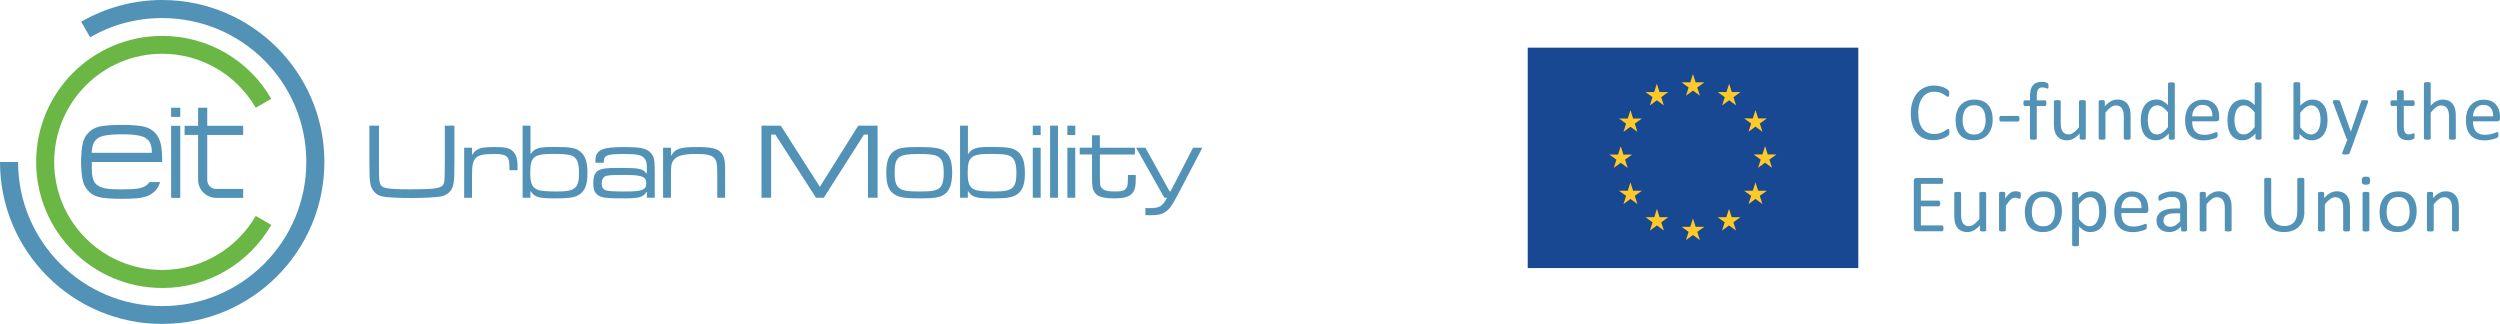 <svg xmlns="http://www.w3.org/2000/svg" id="Layer_2" data-name="Layer 2" viewBox="0 0 786.86 101.95"><defs><style>      .cls-1 {        fill: #ffca28;      }      .cls-2 {        fill: #194892;      }      .cls-3, .cls-4 {        fill: #5292b7;      }      .cls-4, .cls-5 {        fill-rule: evenodd;      }      .cls-5 {        fill: #6bb745;      }    </style></defs><g id="Capa_1" data-name="Capa 1"><g><g><rect class="cls-3" x="53.86" y="33.91" width="2.88" height="2.88"></rect><rect class="cls-3" x="53.86" y="39.6" width="2.88" height="22.68"></rect><path class="cls-4" d="m62.35,33.91h2.88v5.69h11.3v2.88h-11.3v14.11c0,1.66,1.22,2.88,2.81,2.88h8.5v2.81h-8.5c-2.95,0-5.69-2.38-5.69-5.69v-14.11h-4.25v-2.88h4.25v-5.69Z"></path><path class="cls-3" d="m28.87,50.98h22.18c0-2.52-.14-4.39-.43-5.62s-.79-2.3-1.51-3.24c-.94-1.08-2.09-1.8-3.6-2.23-1.44-.36-3.89-.58-7.2-.58s-5.76.22-7.27.58c-1.51.43-2.66,1.15-3.53,2.23-.79.94-1.3,2.02-1.51,3.24-.29,1.22-.43,3.1-.5,5.62.07,2.45.22,4.32.5,5.54.22,1.22.72,2.3,1.51,3.24.86,1.08,2.02,1.87,3.53,2.23,1.51.43,3.89.58,7.27.58s5.76-.14,7.2-.58c1.51-.36,2.66-1.15,3.6-2.23.58-.72,1.01-1.58,1.3-2.45h-3.38c-.22.29-.43.58-.72.86-.65.5-1.58.94-2.74,1.15-1.22.22-2.95.29-5.18.29s-4.03-.07-5.18-.29c-1.22-.22-2.09-.65-2.74-1.15-.86-.72-1.37-1.94-1.51-3.6-.07-1.15-.07-2.45-.07-3.6h0Zm18.94-2.88h-18.94c.07-2.09.58-3.53,1.58-4.32.65-.58,1.51-.94,2.74-1.15,1.15-.22,2.88-.36,5.18-.36s3.96.14,5.18.36c1.15.22,2.09.58,2.74,1.15,1.01.79,1.51,2.23,1.51,4.32Z"></path></g><path class="cls-4" d="m51.05,101.95c28.15,0,51.05-22.82,51.05-50.98S79.2,0,51.05,0c-9.29,0-18,2.52-25.49,6.84l2.81,4.9c6.7-3.89,14.4-6.05,22.68-6.05,25.06,0,45.36,20.23,45.36,45.29s-20.3,45.36-45.36,45.36S5.69,75.96,5.69,50.98H0c0,28.15,22.9,50.98,51.05,50.98Z"></path><path class="cls-5" d="m51.05,90.65c14.69,0,27.5-7.99,34.34-19.87l-4.9-2.81c-5.9,10.15-16.85,16.99-29.45,16.99-18.79,0-33.98-15.19-33.98-33.98s15.19-34.06,33.98-34.06c12.6,0,23.54,6.84,29.45,16.99l4.9-2.81c-6.84-11.88-19.66-19.8-34.34-19.8-21.89,0-39.67,17.71-39.67,39.67s17.78,39.67,39.67,39.67Z"></path><g><path class="cls-3" d="m119.28,39.55v14.15c0,4.32.27,5,2.18,5.48,1.16.27,3.67.41,7.52.41,7.28,0,9.49-.27,10.31-1.22.65-.75.68-1.12.71-7.65v-11.16h3.03v11.16c-.03,4.69-.03,4.86-.17,6.26-.24,2.76-1.63,4.39-4.12,4.86-1.53.27-5.37.48-9.08.48-4.69,0-7.76-.17-9.32-.48-2.11-.44-3.57-2.14-3.84-4.46-.17-1.39-.2-1.8-.24-6.67v-11.16h3.03Z"></path><path class="cls-3" d="m148.57,46.49v2.11h.17c.41-.75,1.02-1.29,1.87-1.7.95-.48,2.28-.61,5.27-.61s4.35.27,5.41,1.19c1.05.92,1.6,2.42,1.6,4.46v1.63h-2.55v-1.12c0-3.27-.85-3.98-4.73-3.98-5.99,0-7.04.95-7.04,6.5v7.28h-2.48v-15.75h2.48Z"></path><path class="cls-3" d="m166.97,39.55v8.81h.17c1.12-1.7,2.52-2.11,7.01-2.11,5.34,0,6.94.27,8.37,1.36,1.7,1.33,2.38,3.27,2.38,6.97,0,4.05-1.05,6.16-3.57,7.18-1.29.51-2.89.68-6.77.68-5,0-6.29-.37-7.48-2.21h-.14v2.01h-2.45v-22.69h2.48Zm-.07,14.83c0,3.23.51,4.52,2.08,5.24.95.48,2.82.65,6.46.65,5.58,0,6.8-1.05,6.8-5.85,0-3.16-.61-4.66-2.14-5.37-.95-.44-2.62-.61-5.92-.61-6.19,0-7.28.88-7.28,5.95Z"></path><path class="cls-3" d="m187.41,51.22v-.68c0-3.3,2.01-4.25,8.84-4.25,5.34,0,7.18.37,8.5,1.77,1.09,1.09,1.33,2.14,1.33,5.88v8.3h-2.48l.03-1.84h-.1c-1.19,1.7-2.35,2.04-7.14,2.04-5.65,0-7.14-.2-8.3-1.09-1.02-.82-1.36-1.77-1.36-3.67,0-2.48.61-3.71,2.24-4.32.95-.37,2.45-.51,5.78-.51,6.46,0,7.55.2,8.64,1.7h.2v-1.7c0-1.63-.17-2.31-.75-2.99-.88-1.09-2.31-1.39-6.43-1.39-5.41,0-6.36.37-6.39,2.55v.2h-2.62Zm2.89,4.39c-.61.41-.92,1.09-.92,2.11,0,1.16.34,1.77,1.22,2.14.71.31,2.42.41,6.29.41,5.27,0,6.53-.51,6.53-2.62s-1.5-2.59-7.04-2.59c-4.18,0-5.37.1-6.09.54Z"></path><path class="cls-3" d="m211.19,46.49v2.38h.2c1.02-2.04,2.75-2.59,7.93-2.59,4.52,0,6.39.41,7.62,1.73.95,1.05,1.29,2.38,1.29,5.34v8.88h-2.48v-7.82c0-2.82-.17-3.78-.89-4.59-.82-.99-2.38-1.36-5.82-1.36-3.88,0-5.85.51-6.94,1.84-.78.92-.92,1.67-.92,4.66v7.28h-2.48v-15.75h2.48Z"></path><path class="cls-3" d="m245.74,39.55l12.31,19.25,12.08-19.25h6.09v22.69h-3.03v-19.87h-1.26l-12.65,19.87h-2.45l-12.79-19.87h-1.33v19.87h-3.03v-22.69h6.05Z"></path><path class="cls-3" d="m297,47.41c1.9,1.22,2.69,3.27,2.69,6.94s-.85,5.95-2.82,7.07c-1.36.78-3.13,1.02-7.14,1.02-4.63,0-6.56-.27-7.99-1.12-2.01-1.16-2.79-3.16-2.79-7.04s.95-5.99,3.03-7.08c1.29-.68,3.06-.92,6.63-.92,5.1,0,7.04.27,8.4,1.12Zm-15.41,7.04c0,3.27.65,4.66,2.48,5.31,1.02.37,2.52.51,5.44.51,3.67,0,5.07-.24,6.09-1.02,1.02-.82,1.43-2.21,1.43-4.97,0-3.1-.58-4.49-2.18-5.2-.95-.44-2.65-.61-5.85-.61-6.29,0-7.42.92-7.42,5.99Z"></path><path class="cls-3" d="m304.65,39.55v8.81h.17c1.12-1.7,2.52-2.11,7.01-2.11,5.34,0,6.94.27,8.37,1.36,1.7,1.33,2.38,3.27,2.38,6.97,0,4.05-1.05,6.16-3.57,7.18-1.29.51-2.89.68-6.77.68-5,0-6.29-.37-7.48-2.21h-.14v2.01h-2.45v-22.69h2.48Zm-.07,14.83c0,3.23.51,4.52,2.07,5.24.95.48,2.82.65,6.46.65,5.58,0,6.8-1.05,6.8-5.85,0-3.16-.61-4.66-2.14-5.37-.95-.44-2.62-.61-5.92-.61-6.19,0-7.28.88-7.28,5.95Z"></path><path class="cls-3" d="m327.54,39.55v2.96h-2.48v-2.96h2.48Zm0,6.94v15.75h-2.48v-15.75h2.48Z"></path><path class="cls-3" d="m332.99,39.55v22.69h-2.48v-22.69h2.48Z"></path><path class="cls-3" d="m338.43,39.55v2.96h-2.48v-2.96h2.48Zm0,6.94v15.75h-2.48v-15.75h2.48Z"></path><path class="cls-3" d="m346.18,42.58v3.91h11.02v2.14h-11.02v6.8c.07,2.99.07,3.1.58,3.74.65.78,1.77,1.09,4.15,1.09,2.21,0,3.06-.24,3.61-1.09.37-.58.48-1.16.48-3.1v-.99h2.48v.99c0,2.45-.2,3.47-.85,4.42-.92,1.39-2.62,1.94-5.95,1.94s-5.17-.51-6.09-1.77c-.68-.95-.88-1.94-.88-4.42v-7.62h-3.88v-2.14h3.88v-3.91h2.48Z"></path><path class="cls-3" d="m360.5,46.49l7.62,13.74h.31l7.08-13.74h2.93l-7.69,14.69c-1.8,3.47-2.62,4.59-3.88,5.48-1.19.82-2.38,1.09-4.97,1.09-.54,0-.85,0-1.39-.03v-2.28c.51.07.68.07,1.16.07,3.3,0,4.15-.51,5.65-3.27h-.85l-8.88-15.75h2.93Z"></path></g><g><rect class="cls-2" x="480.84" y="15" width="104.05" height="69.37"></rect><polygon class="cls-1" points="530.65 30.11 532.85 28.51 535.04 30.11 534.21 27.52 536.44 25.92 533.69 25.92 532.85 23.3 532.01 25.92 529.26 25.92 531.49 27.52 530.65 30.11"></polygon><polygon class="cls-1" points="519.29 33.16 521.48 31.56 523.68 33.16 522.85 30.57 525.07 28.97 522.32 28.97 521.48 26.35 520.64 28.97 517.9 28.97 520.12 30.57 519.29 33.16"></polygon><polygon class="cls-1" points="513.17 34.68 512.33 37.31 509.58 37.3 511.81 38.91 510.97 41.5 513.17 39.9 515.37 41.5 514.53 38.91 516.76 37.3 514.01 37.3 513.17 34.68"></polygon><polygon class="cls-1" points="510.12 51.24 512.31 52.84 511.48 50.25 513.71 48.65 510.96 48.65 510.12 46.03 509.28 48.66 506.53 48.65 508.76 50.25 507.93 52.84 510.12 51.24"></polygon><polygon class="cls-1" points="514.01 60.03 513.17 57.41 512.33 60.04 509.58 60.03 511.81 61.64 510.98 64.23 513.17 62.62 515.37 64.23 514.53 61.64 516.76 60.03 514.01 60.03"></polygon><polygon class="cls-1" points="522.34 68.36 521.5 65.74 520.66 68.37 517.91 68.36 520.14 69.97 519.31 72.56 521.5 70.95 523.7 72.56 522.86 69.97 525.09 68.36 522.34 68.36"></polygon><polygon class="cls-1" points="533.69 71.38 532.85 68.76 532.01 71.38 529.26 71.38 531.49 72.98 530.65 75.58 532.85 73.97 535.04 75.58 534.21 72.98 536.44 71.38 533.69 71.38"></polygon><polygon class="cls-1" points="545.04 68.36 544.2 65.74 543.35 68.37 540.61 68.36 542.84 69.97 542 72.56 544.2 70.95 546.4 72.56 545.56 69.97 547.79 68.36 545.04 68.36"></polygon><polygon class="cls-1" points="553.37 60.03 552.53 57.41 551.68 60.04 548.94 60.03 551.17 61.64 550.33 64.23 552.53 62.62 554.72 64.23 553.88 61.64 556.12 60.03 553.37 60.03"></polygon><polygon class="cls-1" points="559.13 48.62 556.39 48.62 555.54 46 554.7 48.62 551.95 48.62 554.18 50.22 553.35 52.81 555.54 51.21 557.74 52.81 556.9 50.22 559.13 48.62"></polygon><polygon class="cls-1" points="550.33 41.46 552.53 39.86 554.72 41.46 553.89 38.87 556.12 37.27 553.37 37.27 552.53 34.65 551.68 37.28 548.94 37.27 551.17 38.87 550.33 41.46"></polygon><polygon class="cls-1" points="544.23 26.35 543.39 28.98 540.64 28.97 542.87 30.58 542.03 33.17 544.23 31.56 546.42 33.17 545.59 30.58 547.82 28.97 545.07 28.97 544.23 26.35"></polygon><g><g><path class="cls-3" d="m611.7,71.87c0,.16,0,.29-.03.41-.02.12-.05.21-.09.29-.04.08-.09.13-.15.17-.06.03-.12.05-.19.05h-8.05c-.2,0-.39-.07-.56-.2s-.27-.37-.27-.71v-14.96c0-.34.09-.57.27-.71.18-.13.36-.2.56-.2h7.96c.07,0,.13.02.19.05.06.03.1.09.14.17.03.08.06.18.08.29.02.12.03.26.03.44,0,.16-.01.29-.03.41-.02.12-.05.21-.08.29-.03.07-.08.13-.14.16-.06.03-.12.05-.19.05h-6.56v5.26h5.63c.07,0,.13.02.19.06.06.04.1.09.14.16.04.07.07.16.08.29.02.12.03.26.03.43s0,.29-.03.4-.05.2-.08.27c-.04.07-.09.12-.14.15-.06.03-.12.05-.19.05h-5.63v6h6.65c.07,0,.13.02.19.05.06.03.11.09.15.16.04.07.07.17.09.28.02.12.03.26.03.44Z"></path><path class="cls-3" d="m625.16,72.46c0,.07-.02.13-.05.17-.03.05-.08.09-.16.12-.08.03-.18.06-.31.08-.12.02-.28.03-.46.03-.2,0-.36,0-.49-.03-.13-.02-.22-.04-.3-.08-.07-.03-.12-.08-.15-.12-.03-.05-.04-.11-.04-.17v-1.54c-.67.73-1.32,1.27-1.97,1.61s-1.3.51-1.97.51c-.78,0-1.43-.13-1.96-.39s-.96-.61-1.29-1.06c-.33-.45-.56-.96-.71-1.56-.14-.59-.21-1.31-.21-2.16v-7.08c0-.07.02-.13.05-.17s.09-.09.17-.13c.09-.04.2-.06.34-.08.14-.01.31-.02.52-.02s.38,0,.52.02c.14.01.25.04.33.08.08.04.14.08.17.13s.05.11.05.17v6.79c0,.68.05,1.23.15,1.64.1.41.25.76.45,1.05.2.29.46.51.77.67s.67.24,1.09.24c.54,0,1.07-.19,1.6-.57.53-.38,1.09-.94,1.69-1.67v-8.15c0-.07.02-.13.05-.17s.09-.09.17-.13c.09-.04.2-.06.33-.08.13-.01.31-.02.52-.02s.38,0,.52.02c.14.01.25.04.32.08.08.04.14.08.17.13.04.05.06.11.06.17v11.67Z"></path><path class="cls-3" d="m636.01,61.56c0,.19,0,.35-.01.48,0,.13-.03.23-.05.3-.03.07-.06.13-.1.17-.04.04-.09.06-.16.06s-.15-.02-.25-.06c-.1-.04-.21-.08-.34-.12s-.27-.08-.42-.11c-.16-.03-.32-.05-.51-.05-.22,0-.43.04-.63.13-.21.09-.43.23-.66.43-.23.2-.47.46-.72.79-.25.33-.53.73-.83,1.2v7.67c0,.07-.02.13-.05.17s-.09.09-.17.12c-.08.03-.19.06-.32.08-.14.02-.31.03-.53.03s-.38,0-.52-.03c-.14-.02-.25-.04-.33-.08-.08-.03-.14-.08-.17-.12s-.05-.11-.05-.17v-11.67c0-.07.01-.13.04-.17.03-.05.08-.09.16-.13.08-.04.18-.06.3-.08.12-.01.28-.02.48-.02s.35,0,.47.02c.13.01.22.04.29.08.07.04.12.08.15.13s.05.11.05.17v1.7c.32-.47.62-.85.9-1.14.28-.29.55-.52.8-.69.25-.17.5-.28.75-.35.25-.06.49-.1.75-.1.11,0,.24,0,.38.02.14.01.29.04.45.07.16.03.3.07.42.12.13.04.21.09.27.13s.09.08.1.12c.02.04.03.09.05.15s.02.15.03.27,0,.27,0,.47Z"></path><path class="cls-3" d="m648.97,66.5c0,.95-.12,1.83-.38,2.62-.25.8-.62,1.49-1.12,2.07-.5.58-1.12,1.03-1.87,1.36-.75.32-1.61.49-2.6.49s-1.79-.14-2.51-.43-1.31-.7-1.78-1.24c-.48-.55-.83-1.21-1.06-1.98-.23-.78-.35-1.66-.35-2.64s.12-1.83.37-2.62c.25-.8.62-1.49,1.11-2.07.5-.58,1.12-1.03,1.86-1.35.74-.32,1.61-.48,2.61-.48s1.79.14,2.51.43c.71.29,1.31.7,1.78,1.25.48.54.83,1.2,1.07,1.98s.36,1.65.36,2.63Zm-2.22.14c0-.63-.06-1.23-.18-1.79-.12-.56-.31-1.05-.58-1.48-.27-.42-.64-.76-1.1-1-.46-.25-1.04-.37-1.73-.37-.64,0-1.18.11-1.64.34-.46.22-.84.54-1.13.95-.3.41-.52.9-.66,1.46-.14.56-.22,1.17-.22,1.84s.06,1.24.18,1.8c.12.56.31,1.05.59,1.47.28.42.64.75,1.11,1,.46.25,1.04.37,1.73.37.63,0,1.17-.11,1.64-.34.46-.23.84-.54,1.14-.95s.51-.89.65-1.45c.14-.56.21-1.18.21-1.85Z"></path><path class="cls-3" d="m662.94,66.45c0,1.02-.11,1.94-.33,2.75-.22.81-.55,1.5-.97,2.07-.43.57-.96,1-1.59,1.31-.63.31-1.35.46-2.17.46-.35,0-.67-.03-.96-.1s-.58-.18-.86-.32c-.28-.15-.56-.33-.84-.56-.28-.22-.57-.49-.88-.79v5.83c0,.07-.02.13-.05.18s-.09.09-.17.13-.19.06-.32.08c-.14.02-.31.03-.53.03s-.38,0-.52-.03c-.14-.02-.25-.04-.33-.08s-.14-.08-.17-.13-.05-.11-.05-.18v-16.29c0-.08.01-.14.04-.19.03-.05.08-.09.16-.12.08-.03.18-.06.3-.07.12-.01.27-.02.44-.02.18,0,.33,0,.45.02.12.01.21.04.29.07.08.03.13.08.16.12s.05.11.05.19v1.57c.35-.36.7-.68,1.02-.95.33-.27.66-.49.99-.67.33-.18.67-.31,1.02-.4.35-.09.72-.14,1.11-.14.85,0,1.57.16,2.16.49.6.33,1.08.78,1.46,1.35s.65,1.23.82,1.99c.17.76.26,1.56.26,2.4Zm-2.22.25c0-.6-.05-1.17-.14-1.73-.09-.56-.25-1.05-.47-1.48-.22-.43-.52-.78-.89-1.04s-.84-.39-1.4-.39c-.28,0-.55.04-.82.12s-.54.21-.82.39c-.28.18-.57.41-.87.7-.3.29-.62.65-.96,1.07v4.64c.59.72,1.15,1.27,1.68,1.65.53.38,1.09.57,1.67.57.54,0,1-.13,1.39-.39.39-.26.7-.6.94-1.04.24-.43.42-.92.53-1.45.11-.54.17-1.08.17-1.62Z"></path><path class="cls-3" d="m676.18,66.13c0,.34-.08.58-.25.72-.17.14-.36.21-.58.21h-7.68c0,.65.06,1.23.2,1.75.13.52.35.96.65,1.34.3.37.7.66,1.19.86.49.2,1.08.3,1.78.3.56,0,1.05-.05,1.48-.14.43-.09.81-.19,1.13-.3s.58-.21.78-.3c.2-.09.36-.14.46-.14.06,0,.11.02.16.05.05.03.08.08.11.14.03.06.05.14.06.25.01.11.02.24.02.4,0,.11,0,.21-.01.29,0,.08-.02.16-.03.22-.01.06-.03.12-.06.18-.03.05-.07.1-.12.15-.05.05-.19.13-.42.23-.23.11-.54.21-.91.32-.37.1-.8.2-1.29.28s-1.01.12-1.56.12c-.96,0-1.8-.13-2.52-.4-.72-.27-1.33-.67-1.82-1.19-.49-.53-.86-1.19-1.12-1.98-.25-.8-.37-1.72-.37-2.77s.13-1.9.39-2.7c.26-.8.63-1.48,1.12-2.03s1.08-.98,1.77-1.28c.69-.3,1.47-.45,2.32-.45.92,0,1.7.15,2.34.44.64.29,1.17.69,1.59,1.19.41.5.72,1.08.91,1.75.19.67.29,1.39.29,2.15v.39Zm-2.15-.64c.03-1.12-.22-2-.75-2.64-.53-.64-1.31-.96-2.34-.96-.53,0-1,.1-1.39.3-.4.2-.73.46-1,.79-.27.33-.48.71-.63,1.15s-.23.89-.25,1.37h6.36Z"></path><path class="cls-3" d="m688.33,72.48c0,.1-.03.18-.1.23-.07.05-.16.09-.29.12-.12.03-.3.04-.53.04s-.4-.01-.54-.04c-.13-.03-.23-.06-.29-.12-.06-.05-.09-.13-.09-.23v-1.17c-.51.54-1.08.97-1.7,1.27-.63.3-1.29.45-1.99.45-.61,0-1.17-.08-1.67-.24-.5-.16-.92-.39-1.27-.69-.35-.3-.62-.67-.82-1.11s-.29-.94-.29-1.5c0-.66.13-1.23.4-1.71.27-.48.65-.89,1.15-1.2s1.12-.56,1.84-.72,1.54-.24,2.45-.24h1.61v-.91c0-.45-.05-.85-.14-1.19-.09-.35-.25-.63-.46-.86-.21-.23-.49-.4-.82-.52-.34-.12-.75-.17-1.24-.17-.53,0-1,.06-1.42.19s-.79.26-1.1.41c-.32.15-.58.29-.79.42-.21.12-.37.19-.47.19-.07,0-.13-.02-.18-.05-.05-.03-.1-.09-.14-.16-.04-.07-.07-.16-.08-.27-.02-.11-.03-.23-.03-.36,0-.22.02-.39.05-.51s.1-.24.22-.36.32-.24.6-.4c.28-.15.61-.29.98-.41s.78-.23,1.22-.31c.44-.08.89-.12,1.33-.12.84,0,1.55.09,2.14.28s1.06.47,1.43.84c.36.37.63.82.79,1.37.16.55.25,1.18.25,1.91v7.87Zm-2.13-5.33h-1.83c-.59,0-1.1.05-1.53.15-.43.1-.79.25-1.08.44s-.5.43-.63.7c-.13.27-.2.59-.2.94,0,.61.19,1.09.58,1.45.38.36.92.54,1.61.54.56,0,1.08-.14,1.56-.43.48-.28.98-.72,1.51-1.31v-2.48Z"></path><path class="cls-3" d="m702.38,72.46c0,.07-.02.13-.05.17s-.09.09-.17.12c-.08.03-.19.06-.32.08-.14.02-.31.03-.52.03s-.39,0-.53-.03c-.14-.02-.25-.04-.32-.08-.08-.03-.13-.08-.17-.12s-.05-.11-.05-.17v-6.83c0-.67-.05-1.2-.16-1.61-.1-.41-.25-.76-.45-1.05-.2-.29-.46-.52-.77-.67-.32-.16-.68-.23-1.1-.23-.54,0-1.07.19-1.61.57-.54.38-1.1.94-1.68,1.67v8.15c0,.07-.02.13-.05.17s-.09.09-.17.12c-.08.03-.19.06-.32.08-.14.02-.31.03-.53.03s-.38,0-.52-.03c-.14-.02-.25-.04-.33-.08-.08-.03-.14-.08-.17-.12s-.05-.11-.05-.17v-11.67c0-.07.01-.13.04-.17.03-.05.08-.09.16-.13.08-.04.18-.06.3-.08.12-.01.28-.02.48-.02s.35,0,.47.02c.13.01.22.04.29.08.07.04.12.08.15.13s.05.11.05.17v1.54c.66-.73,1.31-1.27,1.96-1.61s1.31-.51,1.98-.51c.78,0,1.43.13,1.96.39.53.26.96.62,1.29,1.06.33.44.56.96.71,1.55.14.59.21,1.3.21,2.13v7.12Z"></path><path class="cls-3" d="m725.3,66.59c0,1.02-.15,1.93-.45,2.73-.3.8-.72,1.48-1.28,2.03-.55.55-1.23.97-2.02,1.26s-1.7.43-2.71.43c-.92,0-1.77-.13-2.53-.4-.76-.27-1.41-.66-1.96-1.19-.54-.52-.96-1.18-1.26-1.96-.29-.79-.44-1.69-.44-2.72v-10.41c0-.07.02-.13.05-.18.03-.05.09-.09.18-.12.09-.03.2-.06.34-.08.14-.02.32-.03.54-.03.21,0,.38.01.53.03.15.02.26.05.34.08s.14.07.17.12c.03.05.05.11.05.18v10.14c0,.78.09,1.46.29,2.03.19.58.46,1.06.82,1.45s.79.67,1.3.87,1.07.29,1.7.29,1.22-.09,1.73-.28.93-.48,1.28-.86c.35-.38.62-.85.8-1.41.19-.56.28-1.22.28-1.97v-10.25c0-.07.02-.13.05-.18.03-.05.09-.09.18-.12.09-.03.2-.06.34-.08.14-.02.32-.03.54-.03s.38.01.53.03c.14.02.25.05.34.08s.14.07.18.12c.04.05.06.11.06.18v10.24Z"></path><path class="cls-3" d="m739.63,72.46c0,.07-.02.13-.05.17s-.09.09-.17.12c-.08.03-.19.06-.32.08-.14.02-.31.03-.52.03s-.39,0-.53-.03c-.14-.02-.25-.04-.32-.08-.08-.03-.13-.08-.17-.12s-.05-.11-.05-.17v-6.83c0-.67-.05-1.2-.16-1.61-.1-.41-.25-.76-.45-1.05-.2-.29-.46-.52-.77-.67-.32-.16-.68-.23-1.1-.23-.54,0-1.07.19-1.61.57-.54.38-1.1.94-1.68,1.67v8.15c0,.07-.02.13-.05.17s-.09.09-.17.12c-.08.03-.19.06-.32.08-.14.02-.31.03-.53.03s-.38,0-.52-.03c-.14-.02-.25-.04-.33-.08-.08-.03-.14-.08-.17-.12s-.05-.11-.05-.17v-11.67c0-.07.01-.13.04-.17.03-.05.08-.09.16-.13.08-.04.18-.06.3-.08.12-.01.28-.02.48-.02s.35,0,.47.02c.13.01.22.04.29.08.07.04.12.08.15.13s.05.11.05.17v1.54c.66-.73,1.31-1.27,1.96-1.61s1.31-.51,1.98-.51c.78,0,1.43.13,1.96.39.53.26.96.62,1.29,1.06.33.44.56.96.71,1.55.14.59.21,1.3.21,2.13v7.12Z"></path><path class="cls-3" d="m745.99,56.86c0,.5-.09.84-.28,1.02s-.54.27-1.05.27-.84-.09-1.03-.27c-.19-.18-.28-.51-.28-1s.09-.84.28-1.02c.19-.18.54-.27,1.05-.27s.84.09,1.03.27c.19.18.28.51.28,1Zm-.25,15.61c0,.07-.02.13-.05.17s-.09.09-.17.12c-.08.03-.19.06-.32.08-.14.02-.31.03-.53.03s-.38,0-.52-.03c-.14-.02-.25-.04-.33-.08-.08-.03-.14-.08-.17-.12s-.05-.11-.05-.17v-11.67c0-.06.02-.12.05-.17s.09-.09.17-.13.19-.06.33-.08c.14-.02.31-.03.52-.03s.39,0,.53.03c.14.02.25.04.32.08s.13.08.17.13.05.11.05.17v11.67Z"></path><path class="cls-3" d="m760.63,66.5c0,.95-.12,1.83-.38,2.62-.25.8-.62,1.49-1.12,2.07-.5.58-1.12,1.03-1.87,1.36-.75.32-1.61.49-2.6.49s-1.79-.14-2.51-.43-1.31-.7-1.78-1.24c-.48-.55-.83-1.21-1.06-1.98-.23-.78-.35-1.66-.35-2.64s.12-1.83.37-2.62c.25-.8.62-1.49,1.11-2.07.5-.58,1.12-1.03,1.86-1.35.74-.32,1.61-.48,2.61-.48s1.79.14,2.51.43c.71.29,1.31.7,1.78,1.25.48.54.83,1.2,1.07,1.98s.36,1.65.36,2.63Zm-2.22.14c0-.63-.06-1.23-.18-1.79-.12-.56-.31-1.05-.58-1.48-.27-.42-.64-.76-1.1-1-.46-.25-1.04-.37-1.73-.37-.64,0-1.18.11-1.64.34-.46.22-.84.54-1.13.95-.3.41-.52.9-.66,1.46-.14.56-.22,1.17-.22,1.84s.06,1.24.18,1.8c.12.56.31,1.05.59,1.47.28.42.64.75,1.11,1,.46.25,1.04.37,1.73.37.63,0,1.17-.11,1.64-.34.46-.23.84-.54,1.14-.95s.51-.89.65-1.45c.14-.56.21-1.18.21-1.85Z"></path><path class="cls-3" d="m773.9,72.46c0,.07-.02.13-.05.17s-.09.09-.17.12c-.08.03-.19.06-.32.08-.14.02-.31.03-.52.03s-.39,0-.53-.03c-.14-.02-.25-.04-.32-.08-.08-.03-.13-.08-.17-.12s-.05-.11-.05-.17v-6.83c0-.67-.05-1.2-.16-1.61-.1-.41-.25-.76-.45-1.05-.2-.29-.46-.52-.77-.67-.32-.16-.68-.23-1.1-.23-.54,0-1.07.19-1.61.57-.54.38-1.1.94-1.68,1.67v8.15c0,.07-.02.13-.05.17s-.09.09-.17.12c-.08.03-.19.06-.32.08-.14.02-.31.03-.53.03s-.38,0-.52-.03c-.14-.02-.25-.04-.33-.08-.08-.03-.14-.08-.17-.12s-.05-.11-.05-.17v-11.67c0-.07.01-.13.04-.17.03-.05.08-.09.16-.13.08-.04.18-.06.3-.08.12-.01.28-.02.48-.02s.35,0,.47.02c.13.01.22.04.29.08.07.04.12.08.15.13s.05.11.05.17v1.54c.66-.73,1.31-1.27,1.96-1.61s1.31-.51,1.98-.51c.78,0,1.43.13,1.96.39.53.26.96.62,1.29,1.06.33.44.56.96.71,1.55.14.59.21,1.3.21,2.13v7.12Z"></path></g><g><path class="cls-3" d="m613.57,41.54c0,.14,0,.26-.01.36,0,.1-.02.19-.05.27-.02.08-.05.15-.08.21s-.09.13-.18.22c-.09.09-.27.22-.54.39s-.62.35-1.03.52c-.41.17-.88.31-1.41.43-.53.12-1.11.17-1.74.17-1.09,0-2.07-.18-2.95-.54-.88-.36-1.62-.9-2.24-1.61-.62-.71-1.09-1.58-1.43-2.62-.33-1.04-.5-2.24-.5-3.6s.18-2.63.54-3.72c.36-1.09.86-2.01,1.51-2.77.65-.76,1.42-1.33,2.33-1.73.9-.4,1.9-.6,3-.6.48,0,.95.05,1.41.14.46.09.88.21,1.27.34.39.14.73.3,1.04.48.3.18.51.33.63.45s.19.2.23.27c.03.06.06.13.08.21.02.08.04.18.05.29.01.11.02.25.02.4,0,.17,0,.32-.03.44-.02.12-.04.22-.08.31s-.08.14-.12.18c-.05.04-.11.06-.18.06-.12,0-.29-.08-.51-.25-.22-.17-.5-.35-.84-.56-.34-.2-.76-.39-1.25-.56-.49-.17-1.08-.25-1.77-.25-.75,0-1.43.15-2.04.45-.61.3-1.14.74-1.57,1.32s-.77,1.29-1.01,2.12c-.24.83-.36,1.79-.36,2.86s.11,2,.34,2.82c.23.82.56,1.5.99,2.05.43.55.96.96,1.58,1.25.62.28,1.33.42,2.12.42.67,0,1.25-.08,1.75-.25.5-.16.92-.35,1.28-.55.35-.2.64-.39.87-.55.23-.16.4-.25.53-.25.06,0,.11.01.16.04.04.03.08.08.1.15.03.07.05.18.06.31s.02.29.02.49Z"></path><path class="cls-3" d="m627.18,37.62c0,.95-.12,1.83-.38,2.62-.25.8-.62,1.49-1.12,2.07-.5.58-1.12,1.03-1.87,1.36-.75.32-1.61.49-2.6.49s-1.79-.14-2.51-.43-1.31-.7-1.78-1.24c-.48-.55-.83-1.21-1.06-1.98-.23-.78-.35-1.66-.35-2.64s.12-1.83.37-2.62c.25-.8.62-1.49,1.11-2.07.5-.58,1.12-1.03,1.86-1.35.74-.32,1.61-.48,2.61-.48s1.79.14,2.51.43c.71.29,1.31.7,1.78,1.25.48.54.83,1.2,1.07,1.98s.36,1.65.36,2.63Zm-2.22.14c0-.63-.06-1.23-.18-1.79-.12-.56-.31-1.05-.58-1.48-.27-.42-.64-.76-1.1-1-.46-.25-1.04-.37-1.73-.37-.64,0-1.18.11-1.64.34-.46.22-.84.54-1.13.95-.3.41-.52.9-.66,1.46-.14.56-.22,1.17-.22,1.84s.06,1.24.18,1.8c.12.56.31,1.05.59,1.47.28.42.64.75,1.11,1,.46.25,1.04.37,1.73.37.63,0,1.17-.11,1.64-.34.46-.23.84-.54,1.14-.95s.51-.89.65-1.45c.14-.56.21-1.18.21-1.85Z"></path><path class="cls-3" d="m635.63,37.36c0,.34-.04.57-.12.7s-.19.19-.34.19h-5.42c-.16,0-.27-.07-.35-.2-.08-.13-.12-.36-.12-.69s.04-.56.12-.69c.08-.13.19-.19.35-.19h5.42c.07,0,.13.01.19.04.06.03.1.08.14.15.04.07.07.17.09.28.02.11.03.25.03.42Z"></path><path class="cls-3" d="m644.77,27.12c0,.16,0,.3-.03.39-.02.1-.04.18-.06.24-.02.06-.05.1-.08.12-.03.02-.08.03-.13.03-.06,0-.14-.02-.23-.06-.09-.04-.2-.08-.33-.13s-.28-.09-.46-.13c-.18-.04-.38-.06-.62-.06-.32,0-.59.05-.82.16-.22.1-.41.27-.55.49-.14.22-.24.5-.3.86-.06.35-.09.78-.09,1.28v1.27h2.61c.07,0,.13.02.17.05s.09.08.13.16c.04.07.07.17.09.28s.03.25.03.41c0,.31-.04.54-.12.67-.08.14-.18.21-.31.21h-2.61v10.23c0,.07-.02.13-.05.17-.03.05-.09.09-.18.12-.08.03-.19.06-.33.08-.14.02-.31.03-.52.03s-.38,0-.52-.03c-.14-.02-.25-.04-.33-.08-.08-.03-.14-.08-.17-.12s-.05-.11-.05-.17v-10.23h-1.65c-.14,0-.24-.07-.31-.21-.07-.14-.1-.36-.1-.67,0-.16,0-.3.03-.41s.04-.2.08-.28c.03-.07.08-.12.13-.16s.11-.05.18-.05h1.65v-1.21c0-.81.08-1.51.23-2.09s.38-1.06.69-1.43c.31-.37.7-.65,1.17-.82s1.03-.27,1.67-.27c.3,0,.6.03.88.08.28.06.51.12.66.18s.26.12.31.18c.05.05.09.12.13.2s.06.18.07.3c.01.12.02.26.02.42Z"></path><path class="cls-3" d="m656.52,43.58c0,.07-.02.13-.05.17-.03.05-.08.09-.16.12-.08.03-.18.06-.31.08-.12.02-.28.03-.46.03-.2,0-.36,0-.49-.03-.13-.02-.22-.04-.3-.08-.07-.03-.12-.08-.15-.12-.03-.05-.04-.11-.04-.17v-1.54c-.67.73-1.32,1.27-1.97,1.61s-1.3.51-1.97.51c-.78,0-1.43-.13-1.96-.39s-.96-.61-1.29-1.06c-.33-.45-.56-.96-.71-1.56-.14-.59-.21-1.31-.21-2.16v-7.08c0-.07.02-.13.05-.17s.09-.09.17-.13c.09-.04.2-.06.34-.08.14-.01.31-.02.52-.02s.38,0,.52.02c.14.01.25.04.33.08.08.04.14.08.17.13s.05.11.05.17v6.79c0,.68.05,1.23.15,1.64.1.41.25.76.45,1.05.2.29.46.51.77.67s.67.24,1.09.24c.54,0,1.07-.19,1.6-.57.53-.38,1.09-.94,1.69-1.67v-8.15c0-.07.02-.13.05-.17s.09-.09.17-.13c.09-.04.2-.06.33-.08.13-.01.31-.02.52-.02s.38,0,.52.02c.14.01.25.04.32.08.08.04.14.08.17.13.04.05.06.11.06.17v11.67Z"></path><path class="cls-3" d="m670.58,43.58c0,.07-.02.13-.05.17s-.09.09-.17.12c-.08.03-.19.06-.32.08-.14.02-.31.03-.52.03s-.39,0-.53-.03c-.14-.02-.25-.04-.32-.08-.08-.03-.13-.08-.17-.12s-.05-.11-.05-.17v-6.83c0-.67-.05-1.2-.16-1.61-.1-.41-.25-.76-.45-1.05-.2-.29-.46-.52-.77-.67-.32-.16-.68-.23-1.1-.23-.54,0-1.07.19-1.61.57-.54.38-1.1.94-1.68,1.67v8.15c0,.07-.02.13-.05.17s-.09.09-.17.12c-.08.03-.19.06-.32.08-.14.02-.31.03-.53.03s-.38,0-.52-.03c-.14-.02-.25-.04-.33-.08-.08-.03-.14-.08-.17-.12s-.05-.11-.05-.17v-11.67c0-.07.01-.13.04-.17.03-.05.08-.09.16-.13.08-.04.18-.06.3-.08.12-.01.28-.02.48-.02s.35,0,.47.02c.13.01.22.04.29.08.07.04.12.08.15.13s.05.11.05.17v1.54c.66-.73,1.31-1.27,1.96-1.61s1.31-.51,1.98-.51c.78,0,1.43.13,1.96.39.53.26.96.62,1.29,1.06.33.44.56.96.71,1.55.14.59.21,1.3.21,2.13v7.12Z"></path><path class="cls-3" d="m684.52,43.58c0,.07-.02.13-.05.18-.03.05-.08.09-.16.12-.07.03-.17.05-.29.07-.12.02-.27.03-.44.03s-.33,0-.45-.03c-.12-.02-.22-.04-.3-.07s-.13-.07-.17-.12c-.03-.05-.05-.11-.05-.18v-1.54c-.61.67-1.25,1.18-1.91,1.56-.66.37-1.38.56-2.17.56-.86,0-1.59-.17-2.19-.5-.61-.33-1.1-.78-1.47-1.35-.37-.57-.65-1.23-.82-2s-.26-1.57-.26-2.42c0-1,.11-1.91.32-2.71.22-.81.54-1.5.96-2.07s.95-1.01,1.58-1.32c.63-.31,1.35-.46,2.17-.46.68,0,1.31.15,1.87.45.57.3,1.13.74,1.68,1.32v-6.78c0-.06.02-.12.05-.17.03-.06.09-.1.17-.13s.2-.06.33-.08c.13-.02.3-.03.51-.03s.39.01.53.03c.14.02.25.05.32.08s.14.07.17.13c.04.06.06.11.06.17v17.27Zm-2.15-8.21c-.58-.72-1.14-1.26-1.68-1.64-.54-.37-1.1-.56-1.69-.56-.55,0-1.01.13-1.39.39-.38.26-.69.6-.93,1.02-.24.42-.41.9-.52,1.44-.11.54-.16,1.08-.16,1.63,0,.59.05,1.16.14,1.72s.25,1.06.47,1.5.52.79.89,1.05c.37.26.84.39,1.4.39.29,0,.56-.04.82-.12.26-.08.53-.21.81-.39.28-.18.57-.42.87-.71.3-.29.62-.65.96-1.07v-4.67Z"></path><path class="cls-3" d="m698.48,37.25c0,.34-.08.58-.25.72-.17.14-.36.21-.58.21h-7.68c0,.65.06,1.23.2,1.75.13.52.35.96.65,1.34.3.37.7.66,1.19.86.49.2,1.08.3,1.78.3.56,0,1.05-.05,1.48-.14.43-.09.81-.19,1.13-.3s.58-.21.78-.3c.2-.09.36-.14.46-.14.06,0,.11.02.16.05.05.03.08.08.11.14.03.06.05.14.06.25.01.11.02.24.02.4,0,.11,0,.21-.01.29,0,.08-.02.16-.03.22-.01.06-.03.12-.06.18-.03.05-.07.1-.12.15-.05.05-.19.13-.42.23-.23.11-.54.21-.91.32-.37.1-.8.2-1.29.28s-1.01.12-1.56.12c-.96,0-1.8-.13-2.52-.4-.72-.27-1.33-.67-1.82-1.19-.49-.53-.86-1.19-1.12-1.98-.25-.8-.37-1.72-.37-2.77s.13-1.9.39-2.7c.26-.8.63-1.48,1.12-2.03s1.08-.98,1.77-1.28c.69-.3,1.47-.45,2.32-.45.92,0,1.7.15,2.34.44.64.29,1.17.69,1.59,1.19.41.5.72,1.08.91,1.75.19.67.29,1.39.29,2.15v.39Zm-2.15-.64c.03-1.12-.22-2-.75-2.64-.53-.64-1.31-.96-2.34-.96-.53,0-1,.1-1.39.3-.4.2-.73.46-1,.79-.27.33-.48.71-.63,1.15s-.23.89-.25,1.37h6.36Z"></path><path class="cls-3" d="m711.81,43.58c0,.07-.02.13-.05.18-.03.05-.08.09-.16.12-.07.03-.17.05-.29.07-.12.02-.27.03-.44.03s-.33,0-.45-.03c-.12-.02-.22-.04-.3-.07s-.13-.07-.17-.12c-.03-.05-.05-.11-.05-.18v-1.54c-.61.67-1.25,1.18-1.91,1.56-.66.37-1.38.56-2.17.56-.86,0-1.59-.17-2.19-.5-.61-.33-1.1-.78-1.47-1.35-.37-.57-.65-1.23-.82-2s-.26-1.57-.26-2.42c0-1,.11-1.91.32-2.71.22-.81.54-1.5.96-2.07s.95-1.01,1.58-1.32c.63-.31,1.35-.46,2.17-.46.68,0,1.31.15,1.87.45.57.3,1.13.74,1.68,1.32v-6.78c0-.06.02-.12.05-.17.03-.06.09-.1.17-.13s.2-.06.33-.08c.13-.02.3-.03.51-.03s.39.01.53.03c.14.02.25.05.32.08s.14.07.17.13c.04.06.06.11.06.17v17.27Zm-2.15-8.21c-.58-.72-1.14-1.26-1.68-1.64-.54-.37-1.1-.56-1.69-.56-.55,0-1.01.13-1.39.39-.38.26-.69.6-.93,1.02-.24.42-.41.9-.52,1.44-.11.54-.16,1.08-.16,1.63,0,.59.05,1.16.14,1.72s.25,1.06.47,1.5.52.79.89,1.05c.37.26.84.39,1.4.39.29,0,.56-.04.82-.12.26-.08.53-.21.81-.39.28-.18.57-.42.87-.71.3-.29.62-.65.96-1.07v-4.67Z"></path><path class="cls-3" d="m732.6,37.6c0,1.01-.11,1.92-.33,2.73-.22.81-.55,1.5-.97,2.07-.43.57-.95,1.01-1.58,1.31-.62.3-1.34.45-2.14.45-.37,0-.72-.04-1.03-.11-.31-.07-.62-.19-.93-.36-.3-.16-.61-.37-.91-.62-.3-.25-.62-.55-.96-.91v1.43c0,.07-.02.13-.05.18-.03.05-.09.09-.17.12-.08.03-.17.05-.29.07-.12.02-.27.03-.45.03s-.32,0-.44-.03c-.12-.02-.22-.04-.3-.07-.08-.03-.13-.07-.16-.12-.03-.05-.04-.11-.04-.18v-17.32c0-.07.02-.13.05-.18s.09-.09.17-.13.19-.06.33-.08c.14-.02.31-.03.52-.03s.39,0,.53.03c.14.02.25.04.32.08s.13.08.17.13.05.11.05.18v6.99c.34-.35.68-.65,1-.89s.64-.44.95-.59.62-.26.93-.33c.31-.07.64-.1.98-.1.85,0,1.57.17,2.17.51.6.34,1.09.79,1.47,1.35s.65,1.23.82,1.99.26,1.56.26,2.41Zm-2.22.25c0-.6-.05-1.17-.14-1.74-.09-.56-.25-1.06-.48-1.49-.23-.43-.53-.78-.9-1.04s-.84-.4-1.4-.4c-.28,0-.55.04-.82.12s-.54.21-.82.39c-.28.18-.57.41-.87.7-.3.28-.62.64-.96,1.08v4.65c.59.72,1.16,1.26,1.7,1.64.54.38,1.1.56,1.68.56.54,0,1-.13,1.38-.39.38-.26.69-.6.93-1.03.24-.43.41-.91.52-1.44.11-.53.16-1.07.16-1.61Z"></path><path class="cls-3" d="m741.1,43.91l-1.56,4.29c-.05.14-.18.24-.4.32-.21.07-.53.11-.97.11-.23,0-.41-.01-.55-.03-.14-.02-.24-.06-.32-.11-.07-.05-.11-.12-.12-.21,0-.09.01-.19.06-.31l1.61-4.06c-.08-.03-.15-.09-.22-.17-.07-.08-.12-.16-.14-.25l-4.16-11.15c-.07-.18-.1-.32-.1-.43s.03-.19.1-.25c.07-.06.18-.1.34-.12.16-.02.36-.03.62-.03s.46,0,.61.02c.15.01.26.04.35.07s.15.08.19.15c.04.06.08.15.12.27l3.33,9.36h.04l3.21-9.41c.05-.16.11-.27.19-.32.07-.05.18-.08.33-.1.15-.02.36-.03.64-.03.24,0,.44.01.6.03.16.02.27.06.34.12.07.06.11.14.11.25s-.03.23-.08.39l-4.19,11.6Z"></path><path class="cls-3" d="m760,42.73c0,.25-.02.45-.05.6s-.09.25-.16.32-.17.13-.31.19c-.14.06-.3.11-.47.15-.18.04-.36.07-.56.1-.2.03-.4.04-.6.04-.61,0-1.12-.08-1.56-.24s-.79-.4-1.06-.73c-.28-.32-.48-.73-.6-1.23-.13-.5-.19-1.08-.19-1.76v-6.82h-1.63c-.13,0-.23-.07-.31-.21-.08-.14-.12-.36-.12-.67,0-.16.01-.3.03-.41.02-.11.05-.2.08-.28.03-.07.08-.12.14-.16.06-.03.12-.05.19-.05h1.62v-2.77c0-.06.02-.12.05-.17.03-.05.09-.1.17-.14.08-.04.19-.07.33-.08.14-.02.31-.03.52-.03s.39,0,.53.03c.14.02.25.05.32.08.08.04.13.08.17.14.03.05.05.11.05.17v2.77h2.99c.07,0,.13.02.18.05.05.03.1.08.14.16.04.07.07.17.08.28s.03.25.03.41c0,.31-.04.54-.12.67-.08.14-.18.21-.31.21h-2.99v6.51c0,.8.12,1.41.36,1.82.24.41.66.62,1.28.62.2,0,.37-.02.53-.06.16-.04.29-.08.41-.12.12-.04.22-.08.31-.12.09-.04.16-.06.23-.06.04,0,.08.01.12.03.04.02.07.06.09.12.02.06.04.14.06.25.02.1.03.23.03.39Z"></path><path class="cls-3" d="m772.95,43.58c0,.07-.02.13-.05.17s-.09.09-.17.12c-.08.03-.19.06-.32.08-.14.02-.31.03-.52.03s-.39,0-.53-.03c-.14-.02-.25-.04-.32-.08-.08-.03-.13-.08-.17-.12s-.05-.11-.05-.17v-6.83c0-.67-.05-1.2-.16-1.61-.1-.41-.25-.76-.45-1.05-.2-.29-.46-.52-.77-.67-.32-.16-.68-.23-1.1-.23-.54,0-1.07.19-1.61.57-.54.38-1.1.94-1.68,1.67v8.15c0,.07-.02.13-.05.17s-.09.09-.17.12c-.08.03-.19.06-.32.08-.14.02-.31.03-.53.03s-.38,0-.52-.03c-.14-.02-.25-.04-.33-.08-.08-.03-.14-.08-.17-.12s-.05-.11-.05-.17v-17.32c0-.07.02-.13.05-.18s.09-.09.17-.13.19-.06.33-.08c.14-.02.31-.03.52-.03s.39,0,.53.03c.14.02.25.04.32.08s.13.08.17.13.05.11.05.18v6.99c.61-.65,1.23-1.13,1.85-1.44.62-.32,1.25-.47,1.88-.47.78,0,1.43.13,1.96.39.53.26.96.62,1.29,1.06.33.44.56.96.71,1.55.14.59.21,1.31.21,2.14v7.1Z"></path><path class="cls-3" d="m786.86,37.25c0,.34-.08.58-.25.72-.17.14-.36.21-.58.21h-7.68c0,.65.06,1.23.2,1.75.13.52.35.96.65,1.34.3.37.7.66,1.19.86.49.2,1.08.3,1.78.3.56,0,1.05-.05,1.48-.14.43-.09.81-.19,1.13-.3s.58-.21.78-.3c.2-.09.36-.14.46-.14.06,0,.11.02.16.05.05.03.08.08.11.14.03.06.05.14.06.25.01.11.02.24.02.4,0,.11,0,.21-.01.29,0,.08-.02.16-.03.22-.01.06-.03.12-.06.18-.03.05-.07.1-.12.15-.05.05-.19.13-.42.23-.23.11-.54.21-.91.32-.37.1-.8.2-1.29.28s-1.01.12-1.56.12c-.96,0-1.8-.13-2.52-.4-.72-.27-1.33-.67-1.82-1.19-.49-.53-.86-1.19-1.12-1.98-.25-.8-.37-1.72-.37-2.77s.13-1.9.39-2.7c.26-.8.63-1.48,1.12-2.03s1.08-.98,1.77-1.28c.69-.3,1.47-.45,2.32-.45.92,0,1.7.15,2.34.44.64.29,1.17.69,1.59,1.19.41.5.72,1.08.91,1.75.19.67.29,1.39.29,2.15v.39Zm-2.15-.64c.03-1.12-.22-2-.75-2.64-.53-.64-1.31-.96-2.34-.96-.53,0-1,.1-1.39.3-.4.2-.73.46-1,.79-.27.33-.48.71-.63,1.15s-.23.89-.25,1.37h6.36Z"></path></g></g></g></g></g></svg>